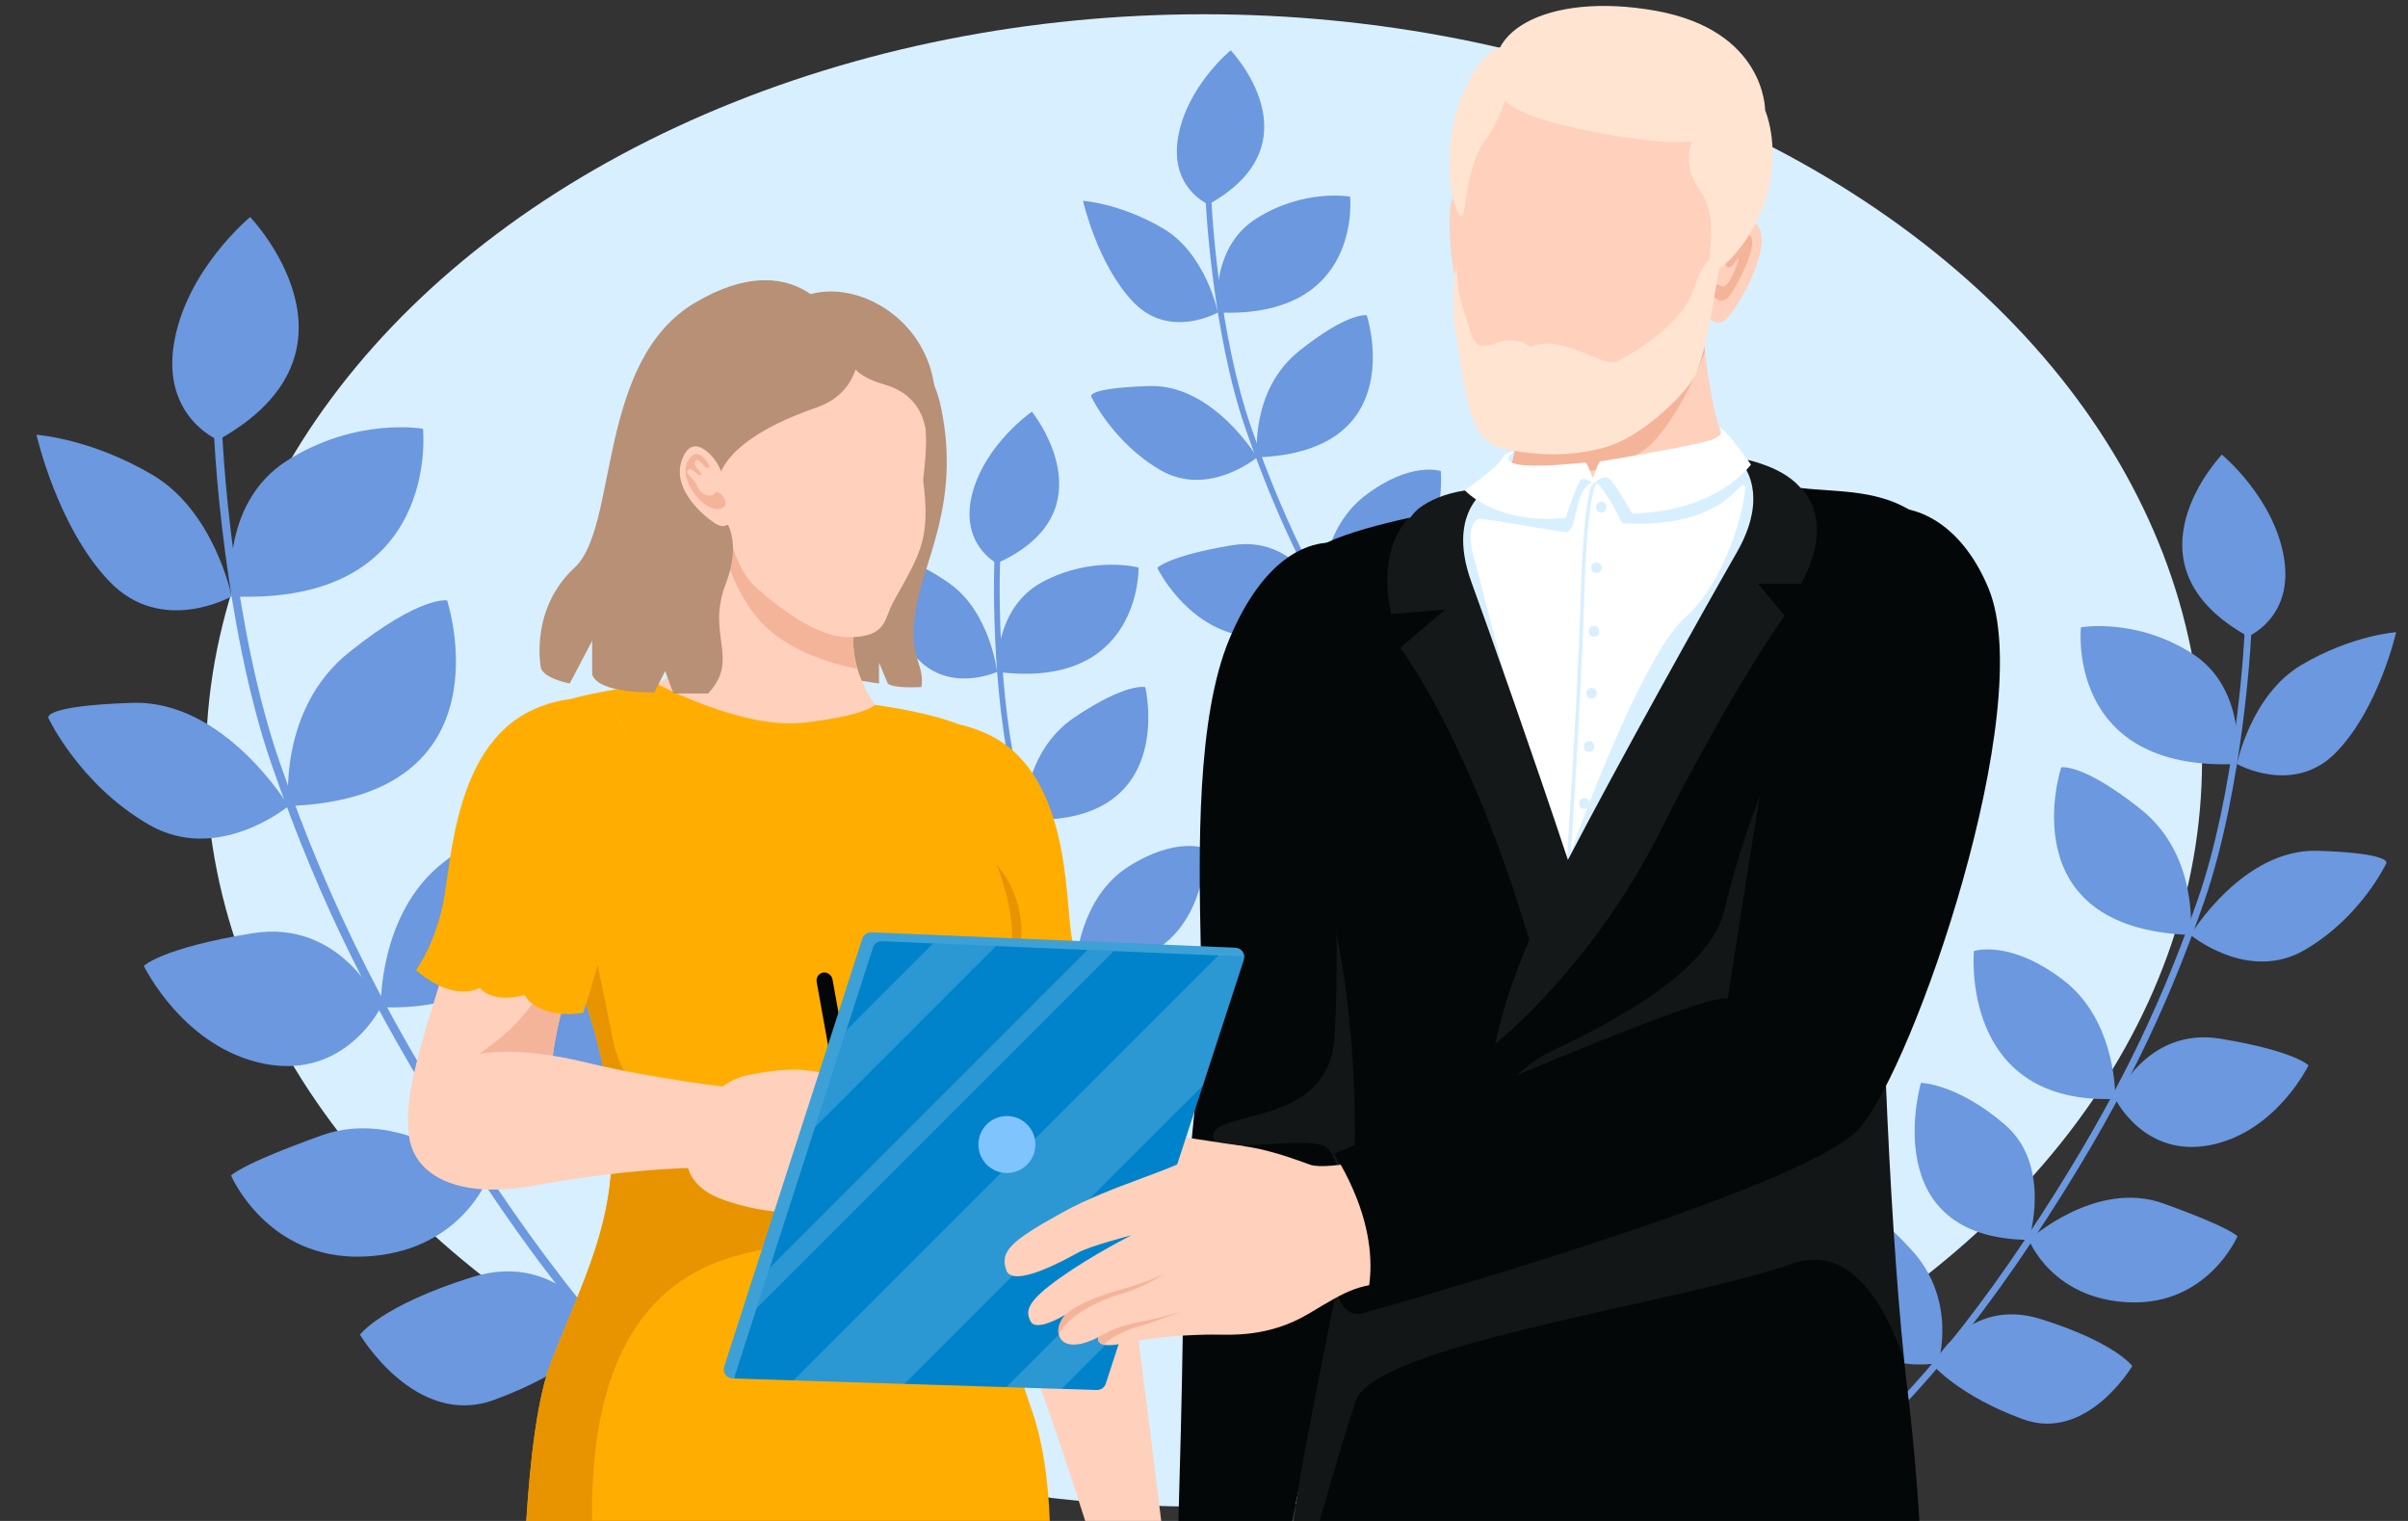 <?xml version="1.0" encoding="UTF-8"?>
<svg id="illustration" xmlns="http://www.w3.org/2000/svg" viewBox="0 0 760 480">
  <rect x="0" y="0" width="760" height="480" fill="#333333" stroke="none"/>
  <defs>
    <style>
      .cls-1 {
        fill: #ffd0bb;
      }

      .cls-1, .cls-2, .cls-3, .cls-4, .cls-5, .cls-6, .cls-7, .cls-8, .cls-9, .cls-10, .cls-11, .cls-12, .cls-13, .cls-14, .cls-15, .cls-16 {
        strokeWidth: 0px;
      }

      .cls-2 {
        fill: #0083ca;
      }

      .cls-3 {
        fill: #6b98df;
      }

      .cls-4 {
        fill: #80c4fd;
      }

      .cls-5 {
        fill: #d8efff;
      }

      .cls-6 {
        fill: #b79076;
      }

      .cls-7 {
        fill: #ffae01;
      }

      .cls-8 {
        opacity: .24;
      }

      .cls-8, .cls-9, .cls-10, .cls-12, .cls-16 {
        fill: #fff;
      }

      .cls-9 {
        opacity: .07;
      }

      .cls-11 {
        fill: #040707;
      }

      .cls-12 {
        opacity: .17;
      }

      .cls-13 {
        fill: #e89400;
      }

      .cls-14 {
        fill: #ffe4d2;
      }

      .cls-15 {
        fill: #f4b49a;
      }

      .cls-16 {
        opacity: .06;
      }
    </style>
  </defs>
  <g id="main">
    <g id="backgrround">
      <ellipse class="cls-5" cx="380" cy="240" rx="315" ry="235.5"/>
      <g>
        <path class="cls-3" d="m709.52,200.87s14.51-6,11.32-24.96c-3.19-18.96-19.59-32.43-19.59-32.43,0,0-33.01,34.45,8.27,57.38Z"/>
        <path class="cls-3" d="m706,241.11s4.42-21.83,20.35-31.25,29.9-10.34,29.9-10.34c0,0-5.34,23.76-18.79,37.77-13.45,14.02-31.45,3.82-31.45,3.82Z"/>
        <path class="cls-3" d="m691.37,295.06s16.44-27.33,40.18-26.56c23.73.77,21.6,3.94,21.6,3.94,0,0-7.95,17.03-25.79,27.38-17.84,10.35-35.99-4.76-35.99-4.76Z"/>
        <path class="cls-3" d="m667.62,346.82s9.72-22.87,33.18-19.01c23.46,3.87,27.8,8.39,27.8,8.39,0,0-10.13,21.06-31.01,25.18-20.87,4.12-29.97-14.57-29.97-14.57Z"/>
        <path class="cls-3" d="m640.33,391.3s21.12-19.19,42.54-11.48c21.42,7.71,23.3,10.35,23.3,10.35,0,0-9.27,21.7-33.91,20.84-24.64-.86-31.92-19.71-31.92-19.71Z"/>
        <path class="cls-3" d="m610.05,430.79s10.75-21.82,34.14-14.48c23.39,7.34,28.79,14.79,28.79,14.79,0,0-14.31,24.16-34.5,16.8-20.18-7.36-28.43-17.11-28.43-17.11Z"/>
        <path class="cls-3" d="m706,241.11s3.49-23.75-14.32-34.99c-17.81-11.24-34.91-8.14-34.91-8.14,0,0-4.86,45.53,49.22,43.14Z"/>
        <path class="cls-3" d="m691.37,295.06s2.83-24.85-15.6-39.58c-18.44-14.73-25.22-13.32-25.22-13.32,0,0-16.74,50.83,40.82,52.91Z"/>
        <path class="cls-3" d="m667.62,346.82s.68-24.4-16.34-37.45c-17.02-13.05-28.28-9.22-28.28-9.22,0,0-4.59,48.58,44.62,46.66Z"/>
        <path class="cls-3" d="m640.33,391.3s7.48-23.33-7.49-36.31c-14.98-12.98-26.57-13.26-26.57-13.26,0,0-14.31,49.07,34.06,49.57Z"/>
        <path class="cls-3" d="m611.68,430.24s6.38-19.81-8.5-35.92c-14.88-16.11-24.38-18.59-24.38-18.59,0,0-12.42,60.2,32.88,54.51Z"/>
        <path class="cls-3" d="m590.99,453.22c.22-.18,22.1-18.94,50.23-61.33,13.65-20.58,24.61-39.26,33.5-57.13,7.91-15.9,14.57-31.89,20.98-50.33,6.33-18.24,10-39.69,11.96-54.48,2.49-18.83,3.14-33.06,3.13-37.95h-2.14c.02,12.93-3.48,58.67-14.96,91.73-13.07,37.62-28.78,68.62-54.24,106.97-27.94,42.11-49.61,60.7-49.83,60.88l1.39,1.64Z"/>
      </g>
      <g>
        <path class="cls-3" d="m68.81,138.87s-17.79-7.36-13.88-30.6c3.91-23.25,24.02-39.77,24.02-39.77,0,0,40.48,42.25-10.14,70.37Z"/>
        <path class="cls-3" d="m73.13,188.22s-5.42-26.77-24.95-38.32c-19.53-11.55-36.66-12.69-36.66-12.69,0,0,6.55,29.13,23.04,46.32,16.49,17.19,38.57,4.68,38.57,4.68Z"/>
        <path class="cls-3" d="m91.06,254.38s-20.17-33.52-49.27-32.57c-29.1.95-26.49,4.84-26.49,4.84,0,0,9.75,20.88,31.62,33.57,21.88,12.69,44.13-5.84,44.13-5.84Z"/>
        <path class="cls-3" d="m120.19,317.86s-11.93-28.05-40.7-23.31c-28.77,4.74-34.09,10.29-34.09,10.29,0,0,12.43,25.82,38.03,30.88,25.6,5.05,36.76-17.86,36.76-17.86Z"/>
        <path class="cls-3" d="m153.66,372.4s-25.9-23.53-52.16-14.08c-26.27,9.45-28.57,12.69-28.57,12.69,0,0,11.36,26.61,41.59,25.56,30.22-1.05,39.15-24.17,39.15-24.17Z"/>
        <path class="cls-3" d="m190.79,420.84s-13.19-26.76-41.87-17.76c-28.68,9-35.31,18.13-35.31,18.13,0,0,17.55,29.63,42.3,20.6,24.75-9.03,34.87-20.98,34.87-20.98Z"/>
        <path class="cls-3" d="m73.13,188.22s-4.28-29.13,17.56-42.91c21.84-13.79,42.81-9.99,42.81-9.99,0,0,5.96,55.83-60.36,52.9Z"/>
        <path class="cls-3" d="m91.06,254.38s-3.47-30.48,19.13-48.54c22.61-18.07,30.93-16.34,30.93-16.34,0,0,20.53,62.33-50.06,64.88Z"/>
        <path class="cls-3" d="m120.19,317.86s-.84-29.92,20.04-45.92c20.88-16,34.69-11.3,34.69-11.3,0,0,5.63,59.58-54.72,57.22Z"/>
        <path class="cls-3" d="m153.66,372.4s-9.17-28.61,9.19-44.53c18.36-15.92,32.58-16.26,32.58-16.26,0,0,17.55,60.18-41.77,60.79Z"/>
        <path class="cls-3" d="m188.79,420.16s-7.82-24.29,10.42-44.05c18.24-19.76,29.9-22.8,29.9-22.8,0,0,15.24,73.83-40.32,66.85Z"/>
        <path class="cls-3" d="m214.16,448.34c-.27-.23-27.1-23.23-61.6-75.21-16.74-25.23-30.18-48.15-41.08-70.06-9.7-19.49-17.87-39.11-25.73-61.72-7.77-22.36-12.26-48.68-14.66-66.81-3.06-23.09-3.85-40.54-3.83-46.54h2.63c-.03,15.85,4.27,71.95,18.35,112.49,16.03,46.14,35.3,84.14,66.51,131.19,34.27,51.64,60.84,74.44,61.11,74.66l-1.7,2.01Z"/>
      </g>
      <g>
        <path class="cls-3" d="m381.41,64.51s-12.29-5.08-9.59-21.15c2.7-16.07,16.6-27.48,16.6-27.48,0,0,27.98,29.2-7.01,48.63Z"/>
        <path class="cls-3" d="m384.39,98.62s-3.75-18.5-17.24-26.48-25.34-8.77-25.34-8.77c0,0,4.53,20.13,15.92,32.01,11.39,11.88,26.66,3.24,26.66,3.24Z"/>
        <path class="cls-3" d="m396.78,144.34s-13.94-23.16-34.05-22.51c-20.11.65-18.31,3.34-18.31,3.34,0,0,6.74,14.43,21.85,23.2,15.12,8.77,30.5-4.03,30.5-4.03Z"/>
        <path class="cls-3" d="m416.92,188.2s-8.24-19.39-28.12-16.11c-19.88,3.28-23.56,7.11-23.56,7.11,0,0,8.59,17.85,26.28,21.34,17.69,3.49,25.4-12.34,25.4-12.34Z"/>
        <path class="cls-3" d="m440.05,225.9s-17.9-16.26-36.05-9.73c-18.15,6.53-19.74,8.77-19.74,8.77,0,0,7.85,18.39,28.74,17.66,20.88-.73,27.05-16.7,27.05-16.7Z"/>
        <path class="cls-3" d="m465.7,259.37s-9.11-18.49-28.93-12.27c-19.82,6.22-24.4,12.53-24.4,12.53,0,0,12.13,20.48,29.23,14.24,17.1-6.24,24.1-14.5,24.1-14.5Z"/>
        <path class="cls-3" d="m384.39,98.62s-2.96-20.13,12.13-29.66c15.09-9.53,29.58-6.9,29.58-6.9,0,0,4.12,38.58-41.72,36.56Z"/>
        <path class="cls-3" d="m396.78,144.34s-2.4-21.06,13.22-33.55c15.62-12.48,21.37-11.29,21.37-11.29,0,0,14.18,43.08-34.6,44.84Z"/>
        <path class="cls-3" d="m416.92,188.2s-.58-20.68,13.85-31.73c14.43-11.06,23.97-7.81,23.97-7.81,0,0,3.89,41.17-37.82,39.55Z"/>
        <path class="cls-3" d="m440.05,225.9s-6.34-19.77,6.35-30.77c12.69-11,22.51-11.24,22.51-11.24,0,0,12.13,41.59-28.86,42.01Z"/>
        <path class="cls-3" d="m464.32,258.9s-5.4-16.79,7.2-30.44c12.61-13.65,20.66-15.76,20.66-15.76,0,0,10.53,51.02-27.87,46.19Z"/>
        <path class="cls-3" d="m481.86,278.37c-.18-.16-18.73-16.05-42.57-51.98-11.57-17.44-20.86-33.27-28.39-48.41-6.7-13.47-12.35-27.02-17.78-42.65-5.37-15.45-8.47-33.64-10.13-46.17-2.11-15.96-2.66-28.02-2.65-32.16h1.82c-.02,10.96,2.95,49.72,12.68,77.74,11.07,31.88,24.39,58.15,45.96,90.66,23.68,35.68,42.05,51.44,42.23,51.59l-1.18,1.39Z"/>
      </g>
      <g>
        <path class="cls-3" d="m314.61,177.79s-11.82-6.1-7.78-21.88c4.04-15.78,18.85-25.99,18.85-25.99,0,0,25.42,31.45-11.08,47.87Z"/>
        <path class="cls-3" d="m314.71,212.03s-2.18-18.75-14.95-27.84-24.51-10.87-24.51-10.87c0,0,2.82,20.44,13.17,33.24,10.35,12.8,26.29,5.47,26.29,5.47Z"/>
        <path class="cls-3" d="m323.22,258.63s-11.94-24.25-32.03-25.3c-20.09-1.04-18.52,1.79-18.52,1.79,0,0,5.5,14.95,19.82,24.96,14.33,10.01,30.73-1.45,30.73-1.45Z"/>
        <path class="cls-3" d="m339.58,304.03s-6.58-20.01-26.67-18.42c-20.09,1.59-24.07,5.1-24.07,5.1,0,0,7.06,18.51,24.39,23.47,17.33,4.97,26.35-10.16,26.35-10.16Z"/>
        <path class="cls-3" d="m359.46,343.54s-16.46-17.71-35.1-12.73c-18.64,4.98-20.41,7.08-20.41,7.08,0,0,6.28,18.99,27.15,20.02,20.87,1.03,28.36-14.37,28.36-14.37Z"/>
        <path class="cls-3" d="m382.2,379.05s-7.52-19.19-27.8-14.66c-20.27,4.53-25.37,10.43-25.37,10.43,0,0,10.36,21.42,27.93,16.65,17.57-4.78,25.23-12.42,25.23-12.42Z"/>
        <path class="cls-3" d="m314.71,212.03s-1.25-20.3,14.59-28.53c15.84-8.23,30.06-4.39,30.06-4.39,0,0,.85,38.79-44.64,32.92Z"/>
        <path class="cls-3" d="m323.22,258.63s-.62-21.19,16-32.31,22.25-9.45,22.25-9.45c0,0,10.51,44.12-38.25,41.77Z"/>
        <path class="cls-3" d="m339.58,304.03s1.16-20.65,16.47-30.46c15.31-9.8,24.54-5.77,24.54-5.77,0,0,.41,41.35-41.01,36.22Z"/>
        <path class="cls-3" d="m359.46,343.54s-4.65-20.24,8.92-30.13c13.57-9.89,23.38-9.3,23.38-9.3,0,0,8.58,42.46-32.3,39.43Z"/>
        <path class="cls-3" d="m380.87,378.47s-3.97-17.18,9.74-29.72c13.71-12.54,21.92-13.96,21.92-13.96,0,0,6.2,51.72-31.66,43.68Z"/>
        <path class="cls-3" d="m396.7,399.35c-.17-.17-17.31-17.57-38.04-55.38-10.06-18.35-17.98-34.91-24.21-50.63-5.54-13.99-10.03-27.97-14.12-44-4.05-15.85-5.61-34.23-6.21-46.86-.76-16.08-.29-28.14.07-32.27l1.81.16c-.94,10.91-1.25,49.79,6.09,78.53,8.35,32.7,19.41,60,38.17,94.2,20.59,37.55,37.57,54.8,37.73,54.97l-1.29,1.28Z"/>
      </g>
    </g>
    <g id="people">
      <path id="back_part" data-name="back part" class="cls-5" d="m476.77,147.72s-3.66-4.13,1.26-5.16c4.92-1.02,62.87-8.3,64.47-7.76,1.69.56,1.69,3.37,1.69,3.37v2.25l-67.41,7.3Z"/>
      <g id="neck">
        <path class="cls-1" d="m559.49,165.5l-41.14,88.96-25.84,25.84s-.15-.37-.43-1.06c-3.92-9.63-33.36-82.17-34.66-91.09-1.39-9.56,5.31-29.76,5.31-29.76,0,0,7.76-3.33,11.9-7.88.83-.92,1.52-1.89,1.96-2.89.07-.15.13-.31.19-.46,2.25-6.18,2.25-14.08,2.25-14.08l57.58-36.76s.46,6.61,1.48,14.94c1.3,10.45,3.5,23.61,6.87,29.76.96,1.76,2.02,2.94,3.17,3.33,8.43,2.81,9.55,8.43,9.55,8.43l1.81,12.72Z"/>
        <path class="cls-15" d="m538.08,111.26c-3.63,9.12-9.01,20.17-15.95,27.85-9.85,10.89-34.17,11.8-47.5,11.41.96-1.06,1.72-2.19,2.15-3.35,2.25-6.18,2.25-14.08,2.25-14.08l57.58-36.76s.46,6.61,1.48,14.94Z"/>
      </g>
      <g id="hand">
        <path class="cls-1" d="m366.5,480h-23.99c-4.31-13.5-9.67-29.82-14.08-41.9-.57-1.55-1.12-3.03-1.65-4.43-.47-1.24-.93-2.47-1.38-3.68-3.29-8.96-5.93-17.38-8.09-25.05-3.14-11.18-5.25-20.75-6.83-28.01-.08-.35-.15-.72-.23-1.1-1.41-6.73-3.52-18.63-5.32-29.08-.09-.56-.19-1.11-.28-1.66-.35-1.99-.67-3.92-.98-5.72-.93-5.51-1.67-9.94-1.99-11.9-.12-.71-.18-1.1-.18-1.1,0,0-1-4.98-2.34-12.61-.8-4.53-1.71-10.01-2.6-15.93-.14-.88-.27-1.78-.4-2.69-.36-2.46-.71-4.98-1.05-7.53-3.11-23.66-4.8-49.83,2.45-52.25,5.35-1.78,11.13-1.44,16.43,1.51,8.07,4.49,14.99,15.05,17.48,33.41,1.23,9.06,1.9,17.96,2.42,26.46.05.9.1,1.79.15,2.67.18,3.09.33,6.12.49,9.09h0c.09,1.57.17,3.11.26,4.63.07,1.19.14,2.37.22,3.54.1,1.71.22,3.4.34,5.05.73,9.42,1.81,17.89,4.03,24.98.1.34.21.68.32,1.02,2.43,7.29,5.46,16.39,8.46,26.37.22.73.44,1.47.66,2.22,1.4,4.74,2.79,9.67,4.08,14.67.08.31.17.63.24.95.71,2.75,1.39,5.52,2.03,8.3.46,1.99.9,3.99,1.31,5.98.09.39.17.79.25,1.19.24,1.15.47,2.31.68,3.46h0c.42,2.21.81,4.39,1.14,6.56.08.45.15.9.22,1.35.21,1.42.41,2.83.59,4.23h0c2.02,15.82,5.04,40.08,7.14,57Z"/>
        <path class="cls-7" d="m345.57,316.34s-11.2,9.54-20.49,4.54c0,0-1.58,2.06-5.56,2.57-2.14.28-4.97.11-8.63-1.07,0,0-4.32,7.62-18.77,4.61,0,0-1.33-5.01-3.1-12.53-2.99-12.75-7.24-32.75-8.47-47.9-1.96-24.09,3.16-46.94,30.15-35.33,26.98,11.61,25.37,51.09,27.51,64.3,1.03,6.37,2.78,11.42,4.31,14.95.57,1.33,1.12,2.44,1.58,3.33.88,1.66,1.47,2.52,1.47,2.52Z"/>
        <path class="cls-13" d="m345.57,316.34s-11.2,9.54-20.49,4.54c0,0-1.58,2.06-5.56,2.57-2.14.28-4.97.11-8.63-1.07,0,0-4.32,7.62-18.77,4.61,0,0-1.33-5.01-3.1-12.53l4.61-25.73,20.9-15.88s10.56,10.82,7.19,27.67c-3.37,16.85,2.81,15.17,3.37,14.04s-1.12-15.07,0-15.68c1.12-.61,1.12,13.99,3.93,15.12,1.64.66,8.27-1.56,13.49-3.52.57,1.33,1.12,2.44,1.58,3.33.88,1.66,1.47,2.52,1.47,2.52Z"/>
      </g>
      <g id="body">
        <path class="cls-11" d="m431.83,351.09c-.24,2.54-.59,5.5-1.04,8.8-.29,2.1-.62,4.34-.97,6.7h0c-.53,3.47-1.14,7.19-1.8,11.11-.78,4.59-1.64,9.47-2.57,14.52.01.01,0,.02,0,.02-.04.24-.08.48-.13.72-.32,1.75-.65,3.53-.98,5.32-.65,3.47-1.32,6.99-2,10.56h0c-.03.13-.05.26-.07.38-4.26,22.17-9.14,45.7-13,63.9-.51,2.39-.99,4.69-1.46,6.88h-35.88c.5-17.32,1.11-40.41,1.36-58.48.07-5.27.11-10.1.11-14.25,0-12.58.67-24.3,1.59-35.34.17-2.12.36-4.22.55-6.29.2-2.15.4-4.28.61-6.38.28-2.87.56-5.7.84-8.49.21-2.06.42-4.11.62-6.13.53-5.48,1.03-10.81,1.41-16.02.38-5.19.3-12.73.12-21.68-.03-1.82-.07-3.7-.12-5.63-.01-.87-.03-1.76-.05-2.66-.66-30.5-1.3-72.34,9.04-97,10.73-25.58,24.22-29.88,30.63-30.35,2.32-.17,3.71.16,3.71.16,0,0,5.57,62.31,8.41,115.13,1.48,27.39,2.22,52.22,1.07,64.5Z"/>
        <path class="cls-16" d="m421.14,276.23s1.67,24.14,0,51.47-36.5,22.83-38.19,30.13,24.25.91,34.32,3.55c10.06,2.63,8.61,56.19,8.61,56.19l22.81-54.01-10.82-69.31-16.72-18.02Z"/>
        <path class="cls-11" d="m602.05,438.73c1.73,13.98,2.92,28.24,3.75,41.27h-197.47c.15-1.2.3-2.41.47-3.63.14-1.05.3-2.13.47-3.25,2.59-17.33,7.85-42.28,12-63.36.19-.95.37-1.9.55-2.83.59-2.99,1.14-5.88,1.66-8.65.34-1.83.67-3.61.97-5.32.27-1.52.53-2.99.77-4.39v-.02c.91-5.38,1.55-9.92,1.81-13.22h0v-.03c.19-2.47.34-5.26.45-8.31.06-1.82.1-3.71.13-5.7h0c.26-18.06-1.07-42.91-5.78-66.56-.22-1.11-.45-2.2-.68-3.3-6.76-31.56-15.15-108.3-8.42-116.18,1.18-1.38,3.26-2.7,5.91-3.95,6.92-3.27,17.67-6.02,25.86-7.82h.01c.21-.04.41-.09.62-.14,6.25-1.35,10.86-2.13,10.86-2.13l-.28,16.01s.62,1.89,1.65,5c2.53,7.6,7.57,22.47,12.27,34.69,2.46,6.4,6.05,18.15,9.6,30.39t.01.02c3.83,13.25,7.62,27.07,9.85,35.31h0c1.25,4.64,2.01,7.51,2.01,7.51,0,0,2.45-4.27,6.31-11.03,1.46-2.56,3.13-5.48,4.95-8.66,3.47-6.07,7.48-13.08,11.64-20.37h.01c11.69-20.5,24.54-43.07,29.85-52.54h0s.03-.07.05-.1c6.08-10.88,10.24-24.21,12.7-33.68.68-2.61,1.23-4.91,1.66-6.8h0c.73-3.3,1.09-5.3,1.09-5.3,2.52,1.26,5.57,1.92,8.95,2.35.05,0,.08,0,.13,0h.01c10.13,1.25,23.21.37,34.01,6.77t0,.01c11.41,6.77,1.42,70.87-4.41,103.2-1.56,8.67-2.83,15.05-3.31,17.43-1.07,5.35-.74,30.95.51,61.23h0c1.2,29.19,3.25,62.71,5.73,86.59.34,3.37.7,6.54,1.06,9.48Z"/>
        <path class="cls-16" d="m468.52,349.09c-3.62,3.81-6.1,6.76-6.34,7.04.27-.44,4.76-7.83,6.34-7.04Z"/>
        <path class="cls-16" d="m600.99,429.25c-6.56-18.9-17.62-36.74-35.45-30.41-34.83,12.36-131.46,25.28-137.64,43.26-2.39,6.96-6.85,22.03-11.4,37.9h-8.17c.15-1.2.3-2.41.47-3.63.14-1.05.3-2.13.47-3.25,2.59-17.33,7.85-42.28,12-63.36.19-.95.37-1.9.55-2.83.59-2.99,1.14-5.88,1.66-8.65h27.45s17.98-40.45,18.14-47.18c.03-1.23-.18-1.84-.55-2.01,2.85-3.01,6.41-6.55,10.13-9.74,0,0,0,0,0-.01,3.51-3.02,7.15-5.71,10.47-7.35,11.56-5.69,50-23.03,55.08-44.61,3.81-16.14,8.86-30.03,11.16-36t.01-.02c.77-2,1.23-3.1,1.23-3.1l9.49-5.59,31.96,21.33c-1.56,8.67-2.83,15.05-3.31,17.43-1.07,5.35-.74,30.95.51,61.23h0c1.2,29.19,3.25,62.71,5.73,86.59Z"/>
      </g>
      <g id="shirt">
        <path class="cls-10" d="m559.49,165.5l-41.14,88.96-25.39,25.39c-.29-.2-.59-.4-.89-.6-3.92-9.63-33.36-82.17-34.66-91.09-1.39-9.56,5.31-29.76,5.31-29.76,0,0,1.01-.43,2.51-1.2.07-.03.13-.07.2-.11,2.64-1.38,6.62-3.74,9.19-6.57.83-.92,1.52-1.89,1.96-2.89,4.4,1.22,13.25,3.06,25.96,2.76.03.07.06.15.08.22.05.12.1.25.15.37.03-.12.08-.25.12-.37.03-.07.05-.15.08-.23,1.45-.03,2.95-.1,4.5-.2.06.15.12.29.19.43.04-.15.09-.3.13-.45,2.46-.16,5.04-.4,7.74-.74,14.08-1.76,23.56-5.35,29.41-8.39.96,1.76,2.02,2.94,3.17,3.33,1.74.58,3.17,1.28,4.34,2.03,0,0,.02,0,.02.01,4.48,2.86,5.19,6.38,5.19,6.38l1.81,12.72Z"/>
        <path class="cls-5" d="m474.86,213s-7.64-29.32-9.88-37.75c-2.25-8.43.47-11.19,1.64-11.49s23.08,3.6,27.3,4.18,2.59-13.32,8.46-15.65c0,0,.75-2.05,4.71,4s4.52,8.85,5.08,8.85,13.78,1.2,24.59-3.05c10.81-4.25,12.09-9.61,13.7-8.9s-4.02,28.8-18.62,41.72c-14.61,12.92-36.97,76.45-36.97,76.45l36.4-40.49,25.34-67.11-.92-11.8-5.24-5.97-32.06,4.59-11.31-1.3-4.3,1.68-4.37-.57-15.66,5.88-14.55-1.26s-9.01,2.18-10.33,6.71,6.55,36.55,6.55,36.55l10.45,14.72Z"/>
        <path class="cls-5" d="m495.03,281.19l-1.12-.08c.04-.57,3.94-57.7,4.99-92.81.99-33.37,3.73-36.59,4.55-36.79l.26,1.09c.1-.02.15-.07.15-.07-.12.1-2.85,2.83-3.84,35.79-1.05,35.14-4.95,92.28-4.99,92.86Z"/>
        <path class="cls-10" d="m503.18,152.05c-.18.16-.34.33-.49.48-.1-.08-.21-.16-.32-.24-.04-.03-.1-.06-.14-.1-1.13-.79-2.65-1.52-3.44-.54-1.36,1.69-4.63,11.8-4.63,11.8-15.15,1.55-24.54-3.18-28.92-6.26-.05-.04-.1-.07-.15-.11-1.87-1.34-2.78-2.35-2.78-2.35,0,0,10.06-7.02,11.65-9.83s3.93-2.25,3.93-2.25c0,0-4.87,2.81,1.12,3.93s20.62-.56,21.33-.61c.38-.03,1.33,2.19,2.12,4.19.03.07.05.14.08.21.03.07.06.15.08.22.05.12.1.25.15.37.15.39.28.76.4,1.08Z"/>
        <path class="cls-10" d="m552.62,146.6s-10.06,14.73-37.49,15.49c0,0-5.39-9.6-7.3-11.08-1.13-.88-2.96.11-4.25,1.05-.22.16-.43.33-.61.48-.56.45-.92.8-.92.8,0,0,.12-.41.31-1.04,0-.03.02-.06.03-.1.11-.35.24-.78.38-1.22.03-.12.08-.25.12-.37.03-.07.05-.15.08-.23.02-.07.05-.15.07-.22.7-2.12,1.6-4.53,2.09-4.56.87-.05,26.18-4.37,33.43-6.3,7.03-1.87,4.12-4.34,3.94-4.49.11.03,1.08.39,3.26,2.8,2.08,2.3,5.89,7.65,6.69,8.78,0,0,.01,0,.01.01.09.13.14.2.14.2Z"/>
        <path class="cls-5" d="m505.39,158.36c-2.17,0-2.17,3.37,0,3.37s2.17-3.37,0-3.37Z"/>
        <path class="cls-5" d="m503.86,177.49c-2.17,0-2.17,3.37,0,3.37s2.17-3.37,0-3.37Z"/>
        <path class="cls-5" d="m503.09,197.57c-2.17,0-2.17,3.37,0,3.37s2.17-3.37,0-3.37Z"/>
        <path class="cls-5" d="m502.33,217.07c-2.17,0-2.17,3.37,0,3.37s2.17-3.37,0-3.37Z"/>
        <path class="cls-5" d="m501.56,233.9c-2.17,0-2.17,3.37,0,3.37s2.17-3.37,0-3.37Z"/>
        <path class="cls-5" d="m500.03,251.88c-2.17,0-2.17,3.37,0,3.37s2.17-3.37,0-3.37Z"/>
      </g>
      <g id="body-2" data-name="body">
        <path class="cls-7" d="m331.33,480h-165.22c1.24-19.88,3.57-39.33,7.86-50.26,8.72-22.24,17.1-38.39,18.84-59.22.51-6,.45-12.39-.3-19.43-.57-5.28-1.32-10.08-2.23-14.56-1.44-7.16-3.26-13.51-5.3-19.71-1.2-3.64-2.48-7.22-3.8-10.88-.71-1.96-1.42-3.94-2.15-5.96-.44-1.24-.89-2.49-1.34-3.77-2.37-6.75-4.79-14.07-7.09-22.65-8.43-31.46,3.93-50.56,3.93-50.56.88-.77,2.67-1.52,4.97-2.22.08-.03.17-.05.26-.08,4.11-1.23,9.76-2.33,14.86-3.18h.02c6.72-1.13,12.47-1.82,12.47-1.82,0,0,.28,0,.82.04.72.03,1.91.09,3.52.17,3.12.18,7.82.47,13.72.92,12.71.97,30.97,2.69,51.05,5.61,12.11,1.76,20.63,3.87,26.53,6.2,6.48,2.54,9.8,5.35,11.24,8.23,3.52,7.02-4.07,14.49-4.07,19.84,0,4.67,2.29,9.89,4.63,16.17,2.39,6.44,4.84,14,4.91,23.25,0,.15,0,.31,0,.47,0,.73-.02,1.46-.08,2.19-.5,7.88-3.62,15.79-6.99,24.03-1.71,4.17-3.49,8.43-5.01,12.82-1.07,3.08-2.02,6.23-2.74,9.45-.19.81-.35,1.63-.5,2.45-.52,2.81-.84,5.67-.91,8.61-.16,7.14.85,15.18,2.7,23.99,1.84,8.78,4.51,18.32,7.67,28.5,2.48,7.95,5.26,16.3,8.18,24.96.48,1.44.97,2.88,1.47,4.34.92,2.72,1.85,5.48,2.79,8.26,3.32,9.86,4.84,21.74,5.28,33.8Z"/>
        <path class="cls-13" d="m284.59,364.14c-.87,1.6-1.65,3.57-2.83,5.78-1.38,2.6-3.31,5.53-6.55,8.54-1.27,1.2-2.75,2.41-4.48,3.6-.96.68-2,1.35-3.12,2.02-1.97,1.17-4.21,2.34-6.76,3.48-2.6,1.17-5.52,2.32-8.81,3.44-2.13.72-4.41,1.42-6.86,2.12-1.49.41-3.05.82-4.67,1.23h-.01c-1.52.38-3.09.75-4.73,1.12-30.51,6.83-49.55,31.72-48.9,84.53h-20.76c1.24-19.88,3.57-39.33,7.86-50.26,8.72-22.24,17.1-38.39,18.84-59.22.51-6,.45-12.39-.3-19.43-.57-5.28-1.32-10.08-2.23-14.56-1.44-7.16-3.26-13.51-5.3-19.71-1.2-3.64-2.48-7.22-3.8-10.88-.71-1.96-1.42-3.94-2.15-5.96-.44-1.24-.89-2.49-1.34-3.77l6.5-10.45s.3.74,1.27,4.69c.16.69.35,1.47.56,2.37.64,2.75,1.49,6.54,2.6,11.74,1.24,5.79,2.79,13.33,4.75,23.14.81,4.05,2.05,7.44,3.64,10.25,5.21,9.21,14.1,12.31,23.27,12.83,2.89.16,5.8.06,8.63-.17,11.22-.95,21.24-4.2,23.52-2.95.61.33,1.57.72,2.77,1.15h.01c1.1.38,2.41.81,3.86,1.27.91.28,1.87.58,2.88.89,1.09.35,2.23.71,3.38,1.08,1.8.57,3.65,1.18,5.46,1.82,5.11,1.8,9.89,3.84,12.37,6,1.58,1.38,2.22,2.81,1.43,4.27Z"/>
      </g>
      <g id="neck-2" data-name="neck">
        <path class="cls-6" d="m256.03,92.98s34.8,5.86,40.98,35.64-5.29,47.9-7.98,63.55c-2.69,15.66,2.93,16.78,1.8,24.65,0,0-8.93.56-10.64-1.12l-2.76-6.6v6.6l-18.62-2.81-7.3-90.45,4.53-29.46Z"/>
        <path class="cls-1" d="m276.22,222.44s-2.81,3.37-22.47,5.62c-19.66,2.25-46.63-12.36-46.63-12.36,0,0,12.36-4.49,17.98-19.1,2.59-6.73,3.51-14.9,3.75-21.74.28-8.01-.38-14.21-.38-14.21,0,0,44.94,22.47,41.57,35.95-1.31,5.22-.67,10.29.6,14.52,2,6.69,5.58,11.32,5.58,11.32Z"/>
        <path class="cls-15" d="m270.64,211.12c-9.09-1.85-23.88-6.33-32.04-16.65-5.21-6.6-8.13-13.66-9.76-19.61.28-8.01-.38-14.21-.38-14.21,0,0,44.94,22.47,41.57,35.95-1.31,5.22-.67,10.29.6,14.52Z"/>
      </g>
      <g id="hand-2" data-name="hand">
        <path class="cls-1" d="m188.67,285.76c-1.16,3.17-2.33,6.24-3.47,9.15-11.24,28.65-11.06,42.67-11.06,42.67,0,0-10.74,9.04-21.76,15.89-11.14,6.93-22.56,11.63-23.45,2.51-1.78-18.15,13.58-49.83,16.95-75.11,3.37-25.28,8.43-61.24,36.52-60.11,25.24,1.01,16.46,36.94,6.28,65Z"/>
        <path class="cls-15" d="m185.21,294.91c-11.24,28.65-11.06,42.67-11.06,42.67,0,0-10.74,9.04-21.76,15.89-7.06-.83-12.24-3.06-11-8,3.37-13.48,16.29-12.36,28.46-31.46,6.24-9.79,13.36-20.31,18.83-28.25-1.16,3.17-2.33,6.24-3.47,9.15Z"/>
        <rect class="cls-11" x="266.1" y="306.15" width="5.06" height="100" rx="2.53" ry="2.53" transform="translate(-58.81 53.18) rotate(-10.2)"/>
        <path class="cls-1" d="m230.71,343.23s-24.72-2.81-45.5-7.87c-20.79-5.06-46.07-6.74-53.93,10.67-7.87,17.42,3.93,34.27,37.64,28.09,33.71-6.18,55.62-5.62,55.62-5.62l6.18-25.28Z"/>
        <path class="cls-1" d="m280.71,346.03s-12.36-5.06-18.54-6.74-12.23-2.81-26.06,0c-13.83,2.81-21.13,20.22-22.82,24.16-1.69,3.93,3.89,5.15,3.89,5.15,0,0,1.17,6.08,9.6,9.45,8.43,3.37,17.42,4.49,21.35,4.49s21.91,11.24,26.4,7.3.56-5.62.56-5.62c0,0,12.36-.56,10.67-6.74-1.69-6.18,9.55-2.81,5.06-10.11-4.49-7.3,7.3-19.1-10.11-21.35Z"/>
        <path class="cls-7" d="m198.83,259.88c-3.22,23.95-14.72,59.74-14.74,59.74-14.6,2.24-18.51-5.6-18.51-5.6-3.71.98-6.55,1-8.67.61-3.95-.72-5.42-2.86-5.42-2.86-9.55,4.49-20.22-5.62-20.22-5.62,0,0,.64-.84,1.6-2.44,1.88-3.15,4.97-9.28,6.85-17.94,2.84-13.08,3.31-52.59,30.88-62.76,27.56-10.17,31.46,12.92,28.24,36.88Z"/>
      </g>
      <g id="head">
        <path class="cls-1" d="m228.46,160.64s2.25,17.42,9.55,24.16,19.66,16.29,29.77,16.29,11.24-3.93,12.92-8.43,8.99-14.61,10.67-23.03c1.69-8.43,0-16.72,0-18.19s5.06-30.68-8.43-41.92c-13.48-11.24-39.33-16.85-55.06-1.69-15.73,15.17-9.55,39.33-9.55,39.33l10.11,13.48Z"/>
        <path class="cls-6" d="m270.64,102.29s5.02,20.15-12.96,26.33-30.61,14.82-31.32,24.82c-.71,10.01-9.2-5.16-9.2-5.16,0,0-13.82-26.37,6.33-44.08,20.15-17.71,44.94-11.39,47.15-1.91Z"/>
        <path class="cls-6" d="m267.23,108.96s-2.25,8.43,11.8,12.36,13.29,16.93,13.29,16.93c0,0,7.27-13.55-1.88-29.28-9.16-15.73-29.97-22.18-42.31-12.22s19.11,12.22,19.11,12.22Z"/>
        <path class="cls-6" d="m224.85,160.4l2.49,1.93s7.79,6,1.65,22.1,4.69,23.54-5.5,34.42h-10.95l-2.61-7.09-3.37,6.74s-17.55.56-19.66-5.62v-10.67l-7.07,13.48s-9.22-1.69-9.22-5.62c0,0-3.28-17.98,10.72-30.9,14-12.92,6.69-65.17,38.15-83.71,31.46-18.54,43.89,5.47,43.89,5.47,0,0-29.36,19.59-34.38,28.69-5.02,9.1-4.14,30.77-4.14,30.77Z"/>
        <path class="cls-1" d="m227.66,148.9c-.9-2.34-2.3-4.47-4.19-6.12-2.45-2.14-5.72-3.49-7.94,1.57-3.93,8.99,5.06,17.42,10.11,20.79s6.74-3.93,6.74-3.93l-4.73-12.3Z"/>
        <path class="cls-15" d="m223.97,147.16s-3.52-7.42-6.81-1.75,4.57,15.79,9.62,15.23,0-6.74-1.12-5.06-4.47.77-5.61-2.14-4.09-4.04-2.89-5.16,3.52,2.55,4.04,1.56-2.84-2.68-1.72-4.37,3.37,3.93,4.49,1.69Z"/>
      </g>
      <g id="hand-3" data-name="hand">
        <path class="cls-1" d="m401.59,365.83l-9-4.09s-10.85-1.61-17.18-2.6c-6.33-.99-21-8.91-25.31-3.95-4.32,4.96,17.88,18.35,17.88,18.35l33.62-7.72Z"/>
        <path class="cls-11" d="m421.14,392.96s-2.24,23.3,8.44,21.62c10.67-1.69,6.69-21.62,6.69-21.62h-15.13Z"/>
        <path class="cls-2" d="m392.57,302.91l-12.93,39.69-16.01,49.16-8.69,26.66-5.94,18.25c-.4,1.22-1.56,2.04-2.85,2l-11.1-.35-17.43-.55-32.12-1.02-35.06-1.11-19.17-.61c-1.93-.06-3.26-1.96-2.67-3.79l3.88-12.03,4.12-12.77,14.35-44.47,9.85-30.51,11.36-35.2c.4-1.24,1.58-2.06,2.89-2.01l22.02.93,19.83.84,28.89,1.22,8.3.35,32.99,1.4,2.85.12c1.92.08,3.24,1.98,2.64,3.8Z"/>
        <polygon class="cls-12" points="314.34 298.58 257.28 355.64 267.12 325.14 294.52 297.74 314.34 298.58"/>
        <path class="cls-12" d="m392.71,301.89c.02.34-.03.68-.14,1.02l-12.93,39.69-94.14,94.14-35.06-1.11,134.08-134.08,8.19.35Z"/>
        <polygon class="cls-12" points="363.64 391.76 354.95 418.42 335.06 438.31 317.63 437.76 363.64 391.76"/>
        <polygon class="cls-12" points="351.53 300.15 238.81 412.88 242.92 400.11 343.24 299.8 351.53 300.15"/>
        <path class="cls-8" d="m392.71,301.89l-114.29-4.84c-1.31-.06-2.49.76-2.89,2.01l-43.56,134.98c-.11.34-.15.67-.13,1l-.56-.02c-1.93-.06-3.26-1.96-2.67-3.79l43.56-134.98c.4-1.24,1.58-2.06,2.89-2.01l114.88,4.86c1.57.07,2.72,1.33,2.78,2.79Z"/>
        <path class="cls-1" d="m441.75,364.12l2.47,40.38c-15.82.42-18.5,2.55-31.19,10.1-12.69,7.55-24.43,6.6-30.21,6.59-5.78,0-18.33.53-28.05,2.7-3.19.72-5.16.76-6.37.48-2.47-.56-1.75-2.4-1.75-2.4-4.42,2.45-10.15,3.7-12.06.26-.17-.31-.3-.63-.39-.95-.86-3.07,1.89-6.2,2.08-6.41,0,0,0-.01.01-.01,0,0-9.06,5.67-10.97,2.23s-1.03-6.49,9.21-13.78c10.25-7.29,22.57-13.47,22.57-13.47,0,0-12.94,3.32-16.87,5.49s-20.64,11.44-22.65,5.49,1.37-9.11,17.59-18.1c16.21-8.99,35.64-13.33,43.94-19.22,8.3-5.89,28.75,2.05,34.37,4.07,5.62,2.02,28.27-3.46,28.27-3.46Z"/>
        <path class="cls-15" d="m367.18,402.24s-6.12,4.03-13.32,6.1c-6.14,1.76-17.1,6.66-19.67,12.95-.86-3.07,1.89-6.2,2.08-6.41,0,0,0-.01.01-.01,4.37-3.71,11.11-6.16,17.92-8.01s12.98-4.62,12.98-4.62Z"/>
        <path class="cls-15" d="m372.88,413.84c-.81.33-8.57,3.41-12.81,4.55-3.33.89-9.12,3.14-11.67,5.99-2.47-.56-1.75-2.4-1.75-2.4,3.44-1.91,6.39-3.54,13.37-4.84,6.55-1.22,12.19-3.07,12.87-3.29Z"/>
        <path class="cls-11" d="m545.31,315.14s10.67-70.22,19.1-116.85c8.43-46.63,47.91-50.08,63.28-12.4,15.37,37.68-23.54,150.6-40.88,170.26-17.34,19.66-157.23,58.43-157.23,58.43,0,0,10.65-19.42-8.44-50.44,0,0,116.86-51.81,124.17-49Z"/>
        <circle class="cls-4" cx="317.79" cy="361.2" r="8.99"/>
      </g>
      <g id="colar">
        <path class="cls-11" d="m500.27,287.95c-3.12,5.2-6.04,9.87-8.73,14.03-1.65-4.29-3.37-8.89-5.13-13.81-1.57-4.37-3.18-8.98-4.81-13.85-17.52-52.08-33.97-73.04-33.97-73.04l8.49-8.92-10.79-3.57s-9.16-18.19,2.3-28.2c0-.01.02-.02.02-.02,3.55-2.72,8.33-4.8,14.71-5.78.21.22,1.11,1.13,2.72,2.29.04.03.1.07.15.11.2.14.4.28.62.42-.48.62-.97,1.34-1.43,2.15-.17.3-.34.62-.51.96-.44.9-.85,1.9-1.18,3.02-.04.12-.07.25-.11.37-.03.09-.05.18-.07.27-.04.15-.08.29-.11.44-.03.11-.05.21-.07.32-.05.2-.09.4-.13.61-.03.16-.06.31-.09.48-.06.36-.12.72-.16,1.1-.02.16-.04.33-.06.5-.02.19-.04.39-.06.58-.01.15-.02.3-.03.45-.25,3.99.39,8.92,2.59,14.94,6.02,16.45,19.92,55.95,30.42,87.56,1.94,5.87,3.78,11.46,5.41,16.58Z"/>
        <path class="cls-9" d="m500.27,287.95c-3.12,5.2-6.04,9.87-8.73,14.03-1.65-4.29-6.26,1.79-8.03-3.13-1.57-4.37-4.54-14.24-6.18-19.1-17.52-52.08-35.39-75.28-35.39-75.28l14.19-12.11-16.99,1.43s-6.12-22,8.51-33.2c0-.01.02-.02.02-.02,3.55-2.72,8.33-4.8,14.71-5.78.21.22,1.11,1.13,2.72,2.29.04.03.1.07.15.11.2.14.4.28.62.42-.48.62-.97,1.34-1.43,2.15-.17.3-.34.62-.51.96-.44.9-.85,1.9-1.18,3.02-.04.12-.07.25-.11.37-.03.09-.05.18-.07.27-.04.15-.08.29-.11.44-.03.11-.05.21-.07.32-.05.2-.09.4-.13.61-.03.16-.06.32-.09.48-.06.36-.12.72-.16,1.1-.02.16-.04.33-.06.5-.02.19-.04.39-.06.58-.01.15-.02.3-.03.45-.25,3.99.39,8.92,2.59,14.94,6.02,16.45,19.92,55.95,30.42,87.56,1.94,5.87,3.78,11.46,5.41,16.58Z"/>
        <path class="cls-11" d="m566.1,182.55l-11.24,1.69,6.85,10.23s-19.77,17.86-45.9,66.2c-5.59,10.35-10.8,19.42-15.54,27.28-3.12,5.2-6.04,9.87-8.73,14.03-11.73,18.19-18.99,26.76-19.58,27.45l-.03.03c.09-.54,2.94-16.75,14.49-41.29.85-1.83,1.76-3.7,2.72-5.61,1.66-3.33,3.6-7.1,5.73-11.19,15.87-30.46,42.86-78.88,53.26-96.97,1.6-2.78,2.76-5.35,3.58-7.74.12-.37.24-.72.35-1.08.16-.53.31-1.06.44-1.57.17-.69.32-1.35.44-2,.06-.33.11-.65.16-.96.28-1.89.32-3.61.21-5.17-.02-.26-.04-.52-.07-.77-.06-.5-.13-.98-.21-1.45-.04-.23-.09-.46-.14-.69-.04-.18-.08-.35-.12-.53-.07-.26-.13-.52-.21-.77-.06-.2-.12-.4-.19-.6-.07-.2-.13-.39-.2-.58-.07-.19-.15-.37-.22-.55-.08-.2-.16-.4-.25-.58-.07-.15-.13-.3-.21-.44-.1-.2-.2-.4-.3-.59.99-1.06,1.44-1.73,1.44-1.73,0,0-.05-.07-.14-.2,0,0,0,0-.01-.01-.17-.25-.49-.7-.9-1.27,5.99,1.48,10.38,3.53,13.53,5.9l.42.32c14.97,11.8.58,31.22.58,31.22Z"/>
        <path class="cls-9" d="m568.35,184.24h-13.48l8.43,10.11s-15.06,20.08-39.89,69.1c-21.02,41.48-50.24,64.9-51.44,65.97l-.03.03c.09-.54,2.94-16.75,14.49-41.29.85-1.83,1.76-3.7,2.72-5.61,1.66-3.33,3.6-7.1,5.73-11.19,15.87-30.46,42.86-78.88,53.26-96.97,1.6-2.78,2.76-5.35,3.58-7.74.12-.37.24-.72.35-1.08.17-.53.31-1.06.44-1.57.17-.69.32-1.35.44-2,.06-.33.11-.65.16-.96.28-1.89.33-3.61.21-5.17-.02-.26-.04-.52-.07-.77-.05-.5-.12-.98-.21-1.45-.04-.24-.09-.46-.14-.69-.04-.18-.08-.35-.12-.53-.07-.26-.13-.52-.21-.77-.06-.2-.12-.4-.19-.6-.06-.2-.13-.39-.2-.58-.07-.19-.14-.37-.22-.55-.08-.2-.16-.4-.25-.58-.07-.15-.13-.3-.21-.44-.1-.2-.2-.4-.3-.59.99-1.06,1.44-1.73,1.44-1.73,0,0-.05-.07-.14-.2,0,0,0,0-.01-.01-.17-.25-.49-.7-.9-1.27,5.88,1.47,10.28,3.52,13.53,5.9l.42.32c15.91,12.2,2.83,32.9,2.83,32.9Z"/>
      </g>
      <g id="head-2" data-name="head">
        <path class="cls-1" d="m463.85,66.26s-2.25-5.62-5.06-3.93-.56,29.33,2.53,30.4,2.53-26.46,2.53-26.46Z"/>
        <path class="cls-1" d="m512.17,15.7s-28.82-5.52-41.09,13.53-8.91,40.96-10.59,49.95c-1.69,8.99-.56,23.03,3.93,37.64,4.49,14.61,5.06,23.03,19.66,23.6,14.61.56,37.64-11.8,44.94-19.66,7.3-7.87,14.61-32.02,14.61-32.02,0,0,28.65-69.66-31.46-73.03Z"/>
        <path class="cls-1" d="m539.41,76.66s9.55-11.8,15.17-5.62-6.74,28.09-10.67,30.34-7.3-5.06-7.3-5.06l2.81-19.66Z"/>
        <path class="cls-15" d="m545.22,77.39s3.44-4.91,6.83-3.24-2.48,13.65-5.73,18.61-7.18-.09-6.06-2.34c1.12-2.25,2.25.39,3.93-.08s3.93-6.1,4.49-8.34-1.88,3-3.47,2.34,0-6.95,0-6.95Z"/>
        <path class="cls-14" d="m473.96,29.75s-.75,5.83,26.31,11.34,37.17,3.82,39.42,2.14-1.12-5.25-3.09-2.9-7.02,9.91,0,19.89.65,24.91,3.83,25.31,14.42-11.4,17.79-26c3.37-14.61-1.12-24.72-1.12-24.72,0,0,.21-25.14-34.45-31.39s-58.25,7.23-48.7,26.33Z"/>
        <path class="cls-14" d="m477.08,23.11s-1.12,10.95-8.02,20.59-6.05,24.29-7.88,24.55-8.01-19.41.98-39.63c8.99-20.22,16.85-12.36,16.85-12.36l-1.94,6.85Z"/>
        <path class="cls-14" d="m541.94,81.43s-3.37-2.25-7.3,9.55c-3.93,11.8-19.66,20.79-24.16,23.03s-17.42-8.99-27.53-4.49c0,0-3.83-3.94-11.24-1.12-7.4,2.82-6.89-2.18-10.11-11.8-2-5.96-1.87-13.63-1.87-13.63,0,0-2.46,10.59-.02,23.91,2.45,13.32,3.28,31.83,13.54,34.37s21.67,3.08,33.1,0c11.43-3.08,24.36-15.73,28.29-22.04,3.93-6.31,8.42-37.95,8.42-37.95l-1.12.17Z"/>
      </g>
    </g>
  </g>
</svg>